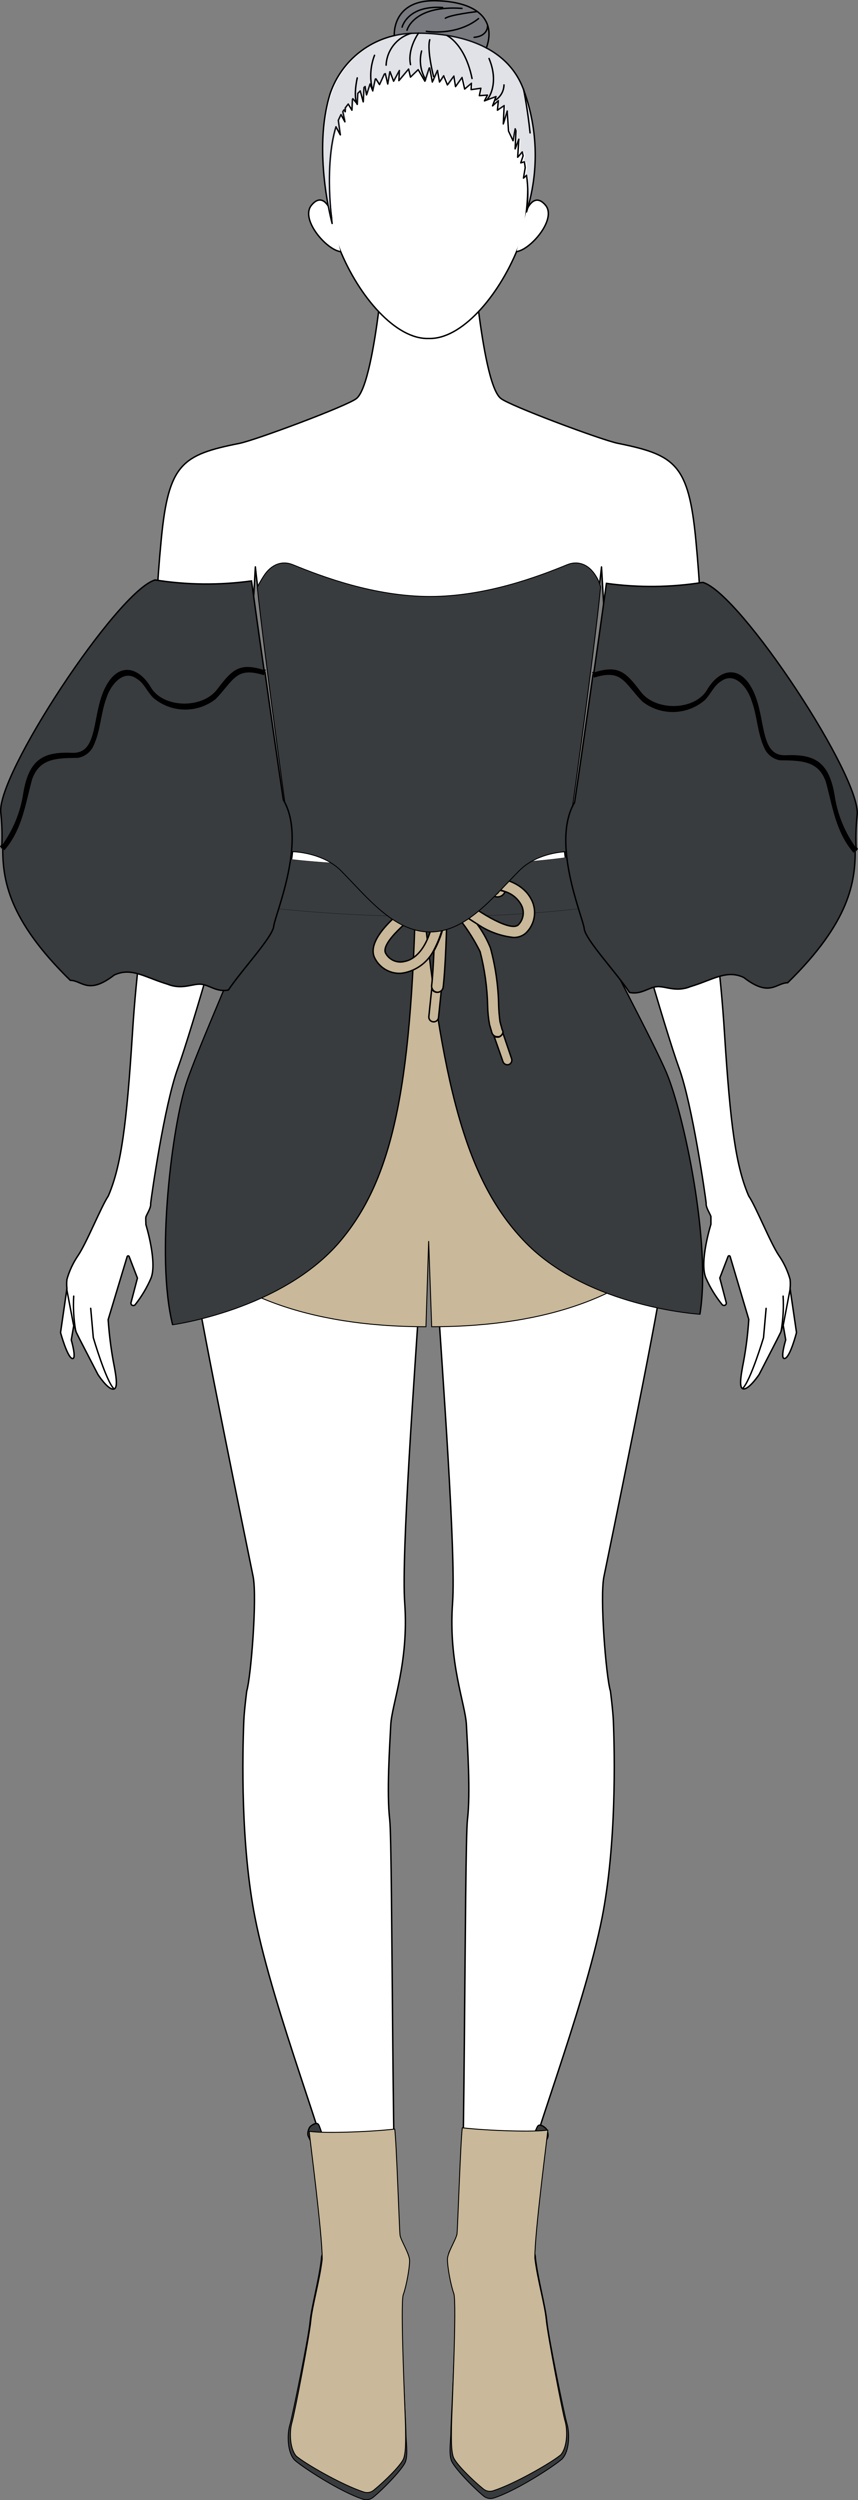 <?xml version="1.0" encoding="UTF-8" standalone="no" ?>
<!DOCTYPE svg PUBLIC "-//W3C//DTD SVG 1.1//EN" "http://www.w3.org/Graphics/SVG/1.1/DTD/svg11.dtd">
<svg xmlns="http://www.w3.org/2000/svg" xmlns:xlink="http://www.w3.org/1999/xlink" version="1.1" width="2959.597" height="8622.341" viewBox="0 0 2959.6 8622.34" xml:space="preserve">
<rect x="0" y="0" width="2959.6" height="8622.34" fill="#808080" stroke="none"/>
<desc>Created with Fabric.js 4.1.0</desc>
<defs>
</defs>
<g transform="matrix(20 0 0 20 1478.07 4260.9)"  >
<g style=""   >
		<g transform="matrix(1 0 0 1 0 26.79)"  >
<path style="stroke: rgb(0,0,1); stroke-width: 0.25; stroke-dasharray: none; stroke-linecap: round; stroke-dashoffset: 0; stroke-linejoin: round; stroke-miterlimit: 4; fill: rgb(255,255,255); fill-rule: nonzero; opacity: 1;"  transform=" translate(-63.61, -239.83)" d="M 72.25 53.7 C 72.97 59.22 74.25 67.27 76.08 68.7 C 77.66 69.98 93.54 75.9 96.27 76.44 C 106.15 78.44 108.46 80.03 109.71 93.03 C 111.21 108.566 111.247 124.208 109.82 139.75 C 109.65 141.23 109.54 142.17 109.49 142.46 C 109.34 143.46 113.21 154.76 114.67 178.32 C 115.67 194 116.61 201.05 118.83 206.21 C 120.07 208.02 122.58 214.34 124.04 216.49 C 124.902 217.746 125.554 219.134 125.97 220.6 C 126.03 221.125 126.03 221.655 125.97 222.18 L 127.08 229.78 C 127.08 229.78 126 233.99 125.08 234.24 C 124.16 234.49 125.22 231.04 125.22 231.04 L 124.75 228.31 L 124.75 228.37 C 124.63 228.86 124.5 229.25 124.44 229.49 C 124.414 229.575 124.384 229.658 124.35 229.74 L 123.72 231 L 120.64 237 C 120.64 237 119.14 239.26 118.14 239.48 C 117.14 239.7 117.33 237.91 117.97 234.67 C 118.403 232.303 118.697 229.912 118.85 227.51 L 115.63 216.65 C 115.593 216.555 115.487 216.506 115.39 216.54 C 115.342 216.563 115.303 216.602 115.28 216.65 L 113.85 220.37 L 114.97 224.65 C 114.987 224.757 114.959 224.866 114.893 224.951 C 114.826 225.036 114.728 225.09 114.62 225.1 C 114.491 225.113 114.363 225.069 114.27 224.98 C 113.129 223.572 112.181 222.018 111.45 220.36 C 110.28 217.61 112.32 211.11 112.32 211.11 Q 112.32 210.45 112.32 209.79 C 112.26 209.42 111.39 208.19 111.5 207.47 C 111.39 206.4 109.14 190.54 106.82 184.16 C 104.5 177.78 97 152 96.67 148.23 C 96.49 146.16 96.27 143.23 96.03 139.76 C 94.95 123.98 93.45 97.76 93.45 97.76 C 92.45 107.83 86.88 137.97 86.88 138.98 C 86.88 139.25 86.88 139.52 86.88 139.79 L 86.88 139.79 C 86.88 142.02 86.99 144.12 87.04 145.88 C 87.23 154.99 98.51 179.56 100.51 185.82 C 102.74 192.73 105.35 209.49 103.87 220.64 C 102.98 227.64 94.61 268.25 93.87 271.85 C 93.13 275.45 94.24 289.2 94.99 291.61 C 94.99 291.61 95.42 294.97 95.49 296.69 C 95.74 302.75 96.02 318 93.56 330.62 C 90.38 346.77 80.25 372.21 80.25 376.33 C 80.25 380.45 79.33 388.87 80.25 390.76 C 81.2 392.811 81.049 395.204 79.85 397.12 C 78.61 399.35 85.79 411.37 86.33 414.3 C 86.87 417.23 86.88 419.3 83.2 422.04 C 79.52 424.78 73.47 426.5 72 425.81 C 70.53 425.12 68.87 423.75 68.87 412.06 C 68.87 400.37 68.69 399 68.87 396.94 C 69.05 394.88 67.6 390.94 68.78 389.2 C 69.96 387.46 69.78 318.41 70.33 313.77 C 70.88 309.13 70.33 301.09 70.15 297.44 C 69.97 293.79 67.02 286.75 67.76 276.44 C 68.37 268 65.98 236.22 65.1 222.22 C 64.91 219.11 66.65 209.93 66.65 209.93 L 60.6 209.93 C 60.6 209.93 62.34 219.11 62.15 222.22 C 61.27 236.22 58.9 268 59.51 276.44 C 60.23 286.79 57.28 293.83 57.1 297.44 C 56.92 301.05 56.38 309.13 56.92 313.77 C 57.46 318.41 57.28 387.46 58.47 389.2 C 59.66 390.94 58.21 394.88 58.4 396.94 C 58.59 399 58.4 400.37 58.4 412.06 C 58.4 423.75 56.73 425.13 55.27 425.81 C 53.81 426.49 47.71 424.81 44.03 422.03 C 40.35 419.25 40.35 417.21 40.9 414.29 C 41.45 411.37 48.64 399.29 47.4 397.11 C 46.2 395.195 46.042 392.806 46.98 390.75 C 47.9 388.86 46.98 380.45 46.98 376.32 C 46.98 372.19 36.85 346.76 33.68 330.61 C 31.21 317.99 31.51 302.74 31.76 296.68 C 31.83 294.96 32.26 291.6 32.26 291.6 C 32.99 289.19 34.08 275.45 33.36 271.84 C 32.64 268.23 24.29 227.63 23.36 220.63 C 21.9 209.48 24.51 192.72 26.72 185.81 C 28.72 179.55 40.02 154.98 40.21 145.87 C 40.21 144.1 40.29 142.01 40.35 139.78 L 40.35 139.78 C 40.35 139.51 40.35 139.24 40.35 138.97 C 40.35 137.97 34.71 107.82 33.75 97.75 C 33.75 97.75 32.25 124 31.17 139.75 C 30.93 143.2 30.7 146.15 30.52 148.22 C 30.21 152.03 22.74 177.68 20.37 184.22 C 18 190.76 15.8 206.46 15.69 207.53 C 15.8 208.25 14.93 209.53 14.87 209.85 C 14.81 210.17 14.87 210.73 14.87 211.17 C 14.87 211.17 16.87 217.67 15.74 220.42 C 15.031 222.06 14.11 223.6 13 225 C 12.905 225.087 12.778 225.131 12.65 225.12 C 12.427 225.094 12.267 224.893 12.29 224.67 L 13.41 220.39 L 11.98 216.67 C 11.964 216.621 11.928 216.581 11.88 216.56 C 11.783 216.526 11.677 216.575 11.64 216.67 L 8.36 227.55 C 8.523 229.951 8.817 232.341 9.24 234.71 C 9.89 237.95 10.07 239.71 9.08 239.52 C 8.09 239.33 6.59 237 6.59 237 L 3.49 231 L 2.86 229.74 C 2.839 229.655 2.812 229.572 2.78 229.49 C 2.72 229.25 2.6 228.86 2.47 228.37 L 2.47 228.31 L 2 231.05 C 2 231.05 3 234.5 2.15 234.25 C 1.3 234 0.15 229.79 0.15 229.79 L 1.25 222.19 C 1.19 221.665 1.19 221.135 1.25 220.61 C 1.665 219.146 2.314 217.758 3.17 216.5 C 4.64 214.35 7.17 208.03 8.39 206.22 C 10.6 201.06 11.54 194.01 12.54 178.33 C 14.01 154.77 17.88 143.47 17.72 142.47 C 17.67 142.18 17.57 141.24 17.4 139.76 C 15.974 124.204 16.014 108.548 17.52 93 C 18.77 80 21.08 78.42 31 76.45 C 33.72 75.91 49.61 69.99 51.19 68.71 C 52.98 67.27 54.3 59.23 55.01 53.71" stroke-linecap="round" />
</g>
		<g transform="matrix(1 0 0 1 -61.81 12.33)"  >
<line style="stroke: rgb(0,0,1); stroke-width: 0.25; stroke-dasharray: none; stroke-linecap: round; stroke-dashoffset: 0; stroke-linejoin: round; stroke-miterlimit: 4; fill: rgb(255,255,255); fill-rule: nonzero; opacity: 1;"  x1="-0.585" y1="-3.065" x2="0.585" y2="3.065" />
</g>
		<g transform="matrix(1 0 0 1 -56.25 19.5)"  >
<path style="stroke: rgb(0,0,1); stroke-width: 0.25; stroke-dasharray: none; stroke-linecap: round; stroke-dashoffset: 0; stroke-linejoin: round; stroke-miterlimit: 4; fill: rgb(255,255,255); fill-rule: nonzero; opacity: 1;"  transform=" translate(-7.37, -232.55)" d="M 5.36 225.61 L 5.81 230.67 C 5.81 230.67 8.02 238.22 9.37 239.48" stroke-linecap="round" />
</g>
		<g transform="matrix(1 0 0 1 -61.04 13.46)"  >
<path style="stroke: rgb(0,0,1); stroke-width: 0.25; stroke-dasharray: none; stroke-linecap: round; stroke-dashoffset: 0; stroke-linejoin: round; stroke-miterlimit: 4; fill: rgb(255,255,255); fill-rule: nonzero; opacity: 1;"  transform=" translate(-2.58, -226.5)" d="M 2.77 229.5 C 2.428 227.519 2.314 225.506 2.43 223.5" stroke-linecap="round" />
</g>
		<g transform="matrix(1 0 0 1 61.78 12.33)"  >
<line style="stroke: rgb(0,0,1); stroke-width: 0.25; stroke-dasharray: none; stroke-linecap: round; stroke-dashoffset: 0; stroke-linejoin: round; stroke-miterlimit: 4; fill: rgb(255,255,255); fill-rule: nonzero; opacity: 1;"  x1="0.585" y1="-3.065" x2="-0.585" y2="3.065" />
</g>
		<g transform="matrix(1 0 0 1 56.2 19.48)"  >
<path style="stroke: rgb(0,0,1); stroke-width: 0.25; stroke-dasharray: none; stroke-linecap: round; stroke-dashoffset: 0; stroke-linejoin: round; stroke-miterlimit: 4; fill: rgb(255,255,255); fill-rule: nonzero; opacity: 1;"  transform=" translate(-119.81, -232.52)" d="M 121.84 225.61 L 121.39 230.67 C 121.39 230.67 119.13 238.17 117.78 239.43" stroke-linecap="round" />
</g>
		<g transform="matrix(1 0 0 1 61.01 13.46)"  >
<path style="stroke: rgb(0,0,1); stroke-width: 0.25; stroke-dasharray: none; stroke-linecap: round; stroke-dashoffset: 0; stroke-linejoin: round; stroke-miterlimit: 4; fill: rgb(255,255,255); fill-rule: nonzero; opacity: 1;"  transform=" translate(-124.62, -226.5)" d="M 124.43 229.5 C 124.772 227.519 124.886 225.506 124.77 223.5" stroke-linecap="round" />
</g>
		<g transform="matrix(1 0 0 1 0 -16.48)"  >
<path style="stroke: rgb(0,0,1); stroke-width: 0.25; stroke-dasharray: none; stroke-linecap: butt; stroke-dashoffset: 0; stroke-linejoin: miter; stroke-miterlimit: 10; fill: rgb(255,255,255); fill-rule: nonzero; opacity: 1;"  transform=" translate(-63.61, -196.57)" d="M 66.65 209.93 L 60.59 209.93 C 60.59 209.93 46.59 195.7 25.2 191.8 C 25.6 189.775 26.104 187.773 26.71 185.8 C 26.92 185.13 27.24 184.26 27.64 183.21 C 51.521 186.295 75.699 186.295 99.58 183.21 C 99.97 184.21 100.29 185.12 100.5 185.78 C 100.81 186.78 101.09 187.78 101.35 188.78 C 101.43 189.09 101.51 189.4 101.58 189.71 L 101.82 190.76 L 102.03 191.76 C 81 195.63 67.08 209.5 66.65 209.93 Z" stroke-linecap="round" />
</g>
		<g transform="matrix(1 0 0 1 0.02 -103.11)"  >
<path style="stroke: rgb(0,0,1); stroke-width: 0.28; stroke-dasharray: none; stroke-linecap: round; stroke-dashoffset: 0; stroke-linejoin: round; stroke-miterlimit: 4; fill: rgb(255,255,255); fill-rule: nonzero; opacity: 1;"  transform=" translate(-63.64, -109.93)" d="M 92.89 102.35 L 92.89 102.35 C 92.899 102.386 92.899 102.424 92.89 102.46 C 92.79 103.27 92.66 104.13 92.54 105.02 C 92.481 105.321 92.438 105.625 92.41 105.93 C 92.25 106.93 92.08 107.99 91.92 109.07 C 91.8 109.88 91.67 110.71 91.52 111.54 C 91.52 111.85 91.43 112.16 91.38 112.47 C 91.23 113.32 91.1 114.18 90.95 115.04 C 87.963 118.711 83.463 120.818 78.73 120.76 C 76.446 120.768 74.186 120.291 72.1 119.36 C 71.7 119.15 71.31 118.95 70.91 118.77 C 66.305 116.669 61.015 116.669 56.41 118.77 C 56.41 118.77 56.41 118.77 56.41 118.77 C 56.003 118.945 55.605 119.142 55.22 119.36 C 53.134 120.291 50.874 120.768 48.59 120.76 C 43.865 120.817 39.371 118.719 36.38 115.06 C 36.03 113.06 35.7 111 35.38 109.06 C 35.31 108.52 35.21 107.99 35.13 107.47 C 34.97 106.39 34.81 105.35 34.68 104.36 C 34.61 103.9 34.55 103.45 34.47 103.01 C 34.47 102.78 34.47 102.56 34.38 102.34 L 34.38 102.34 C 36.47 97.04 45.27 99.44 48.57 101.25 C 53.28 103.83 56.02 111.48 58.76 114.91 C 58.822 115.006 58.892 115.096 58.97 115.18 C 59.61 115.96 62.57 116.77 63.65 116.77 C 64.73 116.77 67.65 115.96 68.33 115.18 C 71.06 111.6 73.95 103.85 78.74 101.25 C 82 99.46 90.79 97.05 92.89 102.35 Z" stroke-linecap="round" />
</g>
		<g transform="matrix(1 0 0 1 4.63 -202.61)"  >
<path style="stroke: none; stroke-width: 1; stroke-dasharray: none; stroke-linecap: butt; stroke-dashoffset: 0; stroke-linejoin: miter; stroke-miterlimit: 4; fill: rgb(255,255,255); fill-rule: nonzero; opacity: 1;"  transform=" translate(-68.25, -10.44)" d="M 61.08 7.84 C 66.406 7.449 71.639 9.398 75.41 13.18 C 75.41 13.18 70.92 6.63 61.08 7.84 Z" stroke-linecap="round" />
</g>
		<g transform="matrix(1 0 0 1 0.01 -179.83)"  >
<path style="stroke: rgb(0,0,1); stroke-width: 0.25; stroke-dasharray: none; stroke-linecap: round; stroke-dashoffset: 0; stroke-linejoin: round; stroke-miterlimit: 4; fill: rgb(255,255,255); fill-rule: nonzero; opacity: 1;"  transform=" translate(-63.62, -33.22)" d="M 79 42.9 C 75.6 51.26 69.22 58.57 63.63 58.37 C 58.04 58.57 51.63 51.26 48.26 42.9 C 45.48 36.05 46.34 23.58 48.26 18.52 C 50.59 12.33 57.33 8.4 63.61 8.06 C 69.89 8.4 76.61 12.33 78.98 18.52 C 80.9 23.58 81.76 36.05 79 42.9 Z" stroke-linecap="round" />
</g>
		<g transform="matrix(1 0 0 1 -0.06 -192.31)"  >
<path style="stroke: none; stroke-width: 1; stroke-dasharray: none; stroke-linecap: butt; stroke-dashoffset: 0; stroke-linejoin: miter; stroke-miterlimit: 4; fill: rgb(255,255,255); fill-rule: nonzero; opacity: 1;"  transform=" translate(-63.56, -20.73)" d="M 80.88 31.41 C 81.96 28.81 81.48 25.79 81.12 22.9 C 81.54 17.15 71.76 7.12 71.12 7.72 L 63.2 6 L 54.2 9 L 48.2 14.55 L 46.2 19.13 L 45.57 28.67 L 46.47 35.46 L 49.87 18.46 L 57.57 12.77 C 57.57 12.77 65.65 11.77 66.35 12.09 C 67.05 12.41 72.58 16.09 72.95 16.4 C 74.982 18.165 76.727 20.237 78.12 22.54 C 80.36 26.27 80.84 31.72 80.88 31.41 Z" stroke-linecap="round" />
</g>
		<g transform="matrix(1 0 0 1 17.93 -174.1)"  >
<path style="stroke: rgb(0,0,1); stroke-width: 0.25; stroke-dasharray: none; stroke-linecap: round; stroke-dashoffset: 0; stroke-linejoin: round; stroke-miterlimit: 4; fill: rgb(255,255,255); fill-rule: nonzero; opacity: 1;"  transform=" translate(-81.55, -38.94)" d="M 80.55 36.24 C 80.55 36.24 81.8 33 83.8 35.38 C 85.8 37.76 81.2 43.09 78.8 43.38" stroke-linecap="round" />
</g>
		<g transform="matrix(1 0 0 1 -17.93 -174.11)"  >
<path style="stroke: rgb(0,0,1); stroke-width: 0.25; stroke-dasharray: none; stroke-linecap: round; stroke-dashoffset: 0; stroke-linejoin: round; stroke-miterlimit: 4; fill: rgb(255,255,255); fill-rule: nonzero; opacity: 1;"  transform=" translate(-45.68, -38.93)" d="M 46.68 36.24 C 46.68 36.24 45.43 32.95 43.43 35.38 C 41.43 37.81 46.03 43.09 48.43 43.38" stroke-linecap="round" />
</g>
		<g transform="matrix(1 0 0 1 0.08 -190.92)"  >
<path style="stroke: rgb(0,0,1); stroke-width: 0.25; stroke-dasharray: none; stroke-linecap: round; stroke-dashoffset: 0; stroke-linejoin: round; stroke-miterlimit: 4; fill: rgb(255,255,255); fill-rule: nonzero; opacity: 1;"  transform=" translate(-63.7, -22.12)" d="M 80.1 15.69 C 76.1 4.13 59.8 5.8 59.8 5.8 C 53.778 6.343 48.636 10.372 46.67 16.09 C 43.55 26 47 38.53 47 38.53 C 47 38.53 45.59 28.53 47.66 21.85 L 48.41 23.25 L 48.06 20.75 C 48.21 20.41 48.36 20.09 48.53 19.75 L 49.2 21 L 48.84 19.25 L 49 19 L 49.06 18.93 L 49.26 19.26 L 49.26 18.6 C 49.43 18.37 49.61 18.15 49.78 17.93 L 50.41 19 L 50.5 17.11 L 50.58 17.01 L 51.33 17.91 L 51.42 16.1 L 51.85 15.67 L 52.36 17.56 L 52.49 15.08 L 52.69 14.91 L 52.93 16.36 L 53.54 14.47 L 54 15.64 L 54.44 13.64 L 54.55 13.58 L 55.17 14.58 L 56 12.77 L 56.17 12.69 L 56.59 14.48 L 56.95 12.37 L 57 12.37 L 57.6 14 L 58.6 12.15 L 58.51 13.9 L 60.19 11.9 L 60.51 13.29 L 61.84 12 L 63 14 L 63.74 11.72 L 63.83 11.72 L 64.28 14.14 L 65.17 12.14 L 65.52 14.14 L 66.24 13.06 L 66.88 14.64 L 68 13.11 L 68.28 14.93 L 69.41 13.35 L 69.86 15.35 L 71.03 14.35 L 70.97 15.45 L 72.66 15.21 L 72.39 16.49 L 73.79 16.39 L 73.27 17.39 L 75.27 16.64 L 74.67 18.25 L 75.67 17.35 L 75.51 19 L 76.67 18.2 L 76.52 21.36 L 77.2 19.14 L 77.32 21.04 L 77.42 22.59 L 78.2 24.26 L 78.57 22.2 L 78.71 22.55 L 78.56 25.66 L 79.2 24 L 79.2 24 L 79 27.11 L 79.79 26.19 L 79.94 26.85 L 79.53 28.08 L 80.15 27.9 C 80.21 28.23 80.26 28.56 80.3 28.9 L 80 30.71 L 80.53 30.22 C 80.825 32.313 80.825 34.437 80.53 36.53 C 82.665 29.723 82.514 22.403 80.1 15.69 Z" stroke-linecap="round" />
</g>
		<g transform="matrix(1 0 0 1 0.1 -193.68)"  >
<path style="stroke: none; stroke-width: 1; stroke-dasharray: none; stroke-linecap: butt; stroke-dashoffset: 0; stroke-linejoin: miter; stroke-miterlimit: 4; fill: rgb(94,96,124); fill-rule: nonzero; opacity: 0.18;"  transform=" translate(-63.71, -19.36)" d="M 80.47 36.53 C 80.851 34.46 80.949 32.347 80.76 30.25 L 80.24 30.73 L 80.61 28.93 C 80.587 28.593 80.536 28.259 80.46 27.93 L 79.84 28.11 L 80.25 26.88 Q 80.19 26.55 80.1 26.22 L 79.32 27.14 L 79.47 24.04 L 79.47 24.04 L 78.77 25.68 L 78.92 22.57 C 78.879 22.454 78.833 22.341 78.78 22.23 L 78.41 24.29 L 77.68 22.62 L 77.58 21.06 L 77.46 19.16 L 76.75 21.36 L 76.91 18.19 L 75.75 18.99 L 75.83 17.36 L 74.83 18.26 L 75.42 16.65 L 73.49 17.33 L 74 16.33 L 72.61 16.43 L 72.87 15.15 L 71.2 15.39 L 71.26 14.29 L 70.09 15.29 L 69.64 13.29 L 68.51 14.87 L 68.2 13.11 L 67.2 14.69 L 66.56 13.11 L 65.84 14.2 L 65.5 12.2 L 64.58 14.13 L 64.13 11.71 L 64 11.71 L 63.25 14 L 62.06 12 L 60.69 13.31 L 60.37 11.92 L 58.7 14 L 58.78 12.25 L 57.78 14.1 L 57.22 12.39 L 57.1 12.39 L 56.74 14.51 L 56.32 12.72 L 56.16 12.79 L 55.34 14.6 L 54.72 13.6 L 54.62 13.66 L 54.17 15.66 L 53.71 14.49 L 53.15 16.4 L 52.91 15 L 52.71 15.17 L 52.59 17.65 L 52.08 15.76 C 51.93 15.9 51.78 16.04 51.64 16.19 L 51.55 18 L 50.81 17.1 L 50.73 17.2 L 50.63 19 L 50.1 17.85 C 49.93 18.07 49.75 18.29 49.58 18.53 L 49.58 19.18 L 49.37 18.85 L 49.31 18.92 L 49.13 19.18 L 49.46 21 L 48.76 19.81 C 48.579 20.131 48.422 20.466 48.29 20.81 L 48.63 23.32 L 47.88 21.91 C 45.88 28.45 46.88 38.19 47 38.52 C 46.88 38.21 43.71 25.93 46.89 16.15 C 48.593 11.158 52.752 7.4 57.89 6.21 L 57.72 6.21 C 57.72 6.21 57.26 0.01 64.93 0.21 C 72.6 0.41 75.12 3.85 73.62 8.21 C 76.679 9.87 78.995 12.629 80.1 15.93 C 82.423 22.58 82.553 29.8 80.47 36.53 Z" stroke-linecap="round" />
</g>
		<g transform="matrix(1 0 0 1 5.37 -203.2)"  >
<path style="stroke: rgb(0,0,1); stroke-width: 0.25; stroke-dasharray: none; stroke-linecap: round; stroke-dashoffset: 0; stroke-linejoin: round; stroke-miterlimit: 4; fill: none; fill-rule: nonzero; opacity: 1;"  transform=" translate(-68.99, -9.84)" d="M 66.85 6.15 C 66.85 6.15 69.93 7.62 71.13 13.53" stroke-linecap="round" />
</g>
		<g transform="matrix(1 0 0 1 10.65 -199.42)"  >
<path style="stroke: rgb(0,0,1); stroke-width: 0.25; stroke-dasharray: none; stroke-linecap: round; stroke-dashoffset: 0; stroke-linejoin: round; stroke-miterlimit: 4; fill: none; fill-rule: nonzero; opacity: 1;"  transform=" translate(-74.27, -13.63)" d="M 73.71 17.16 C 73.94 17.08 75.87 14.4 74.06 10.09" stroke-linecap="round" />
</g>
		<g transform="matrix(1 0 0 1 12.3 -197.1)"  >
<path style="stroke: rgb(0,0,1); stroke-width: 0.25; stroke-dasharray: none; stroke-linecap: round; stroke-dashoffset: 0; stroke-linejoin: round; stroke-miterlimit: 4; fill: none; fill-rule: nonzero; opacity: 1;"  transform=" translate(-75.92, -15.94)" d="M 75.2 17.24 C 76.076 16.661 76.614 15.69 76.64 14.64" stroke-linecap="round" />
</g>
		<g transform="matrix(1 0 0 1 16.95 -193.9)"  >
<path style="stroke: rgb(0,0,1); stroke-width: 0.25; stroke-dasharray: none; stroke-linecap: round; stroke-dashoffset: 0; stroke-linejoin: round; stroke-miterlimit: 4; fill: none; fill-rule: nonzero; opacity: 1;"  transform=" translate(-80.56, -19.14)" d="M 80 15.37 C 80 15.37 80.67 18.52 81.13 22.91" stroke-linecap="round" />
</g>
		<g transform="matrix(1 0 0 1 -0.95 -201.79)"  >
<path style="stroke: rgb(0,0,1); stroke-width: 0.25; stroke-dasharray: none; stroke-linecap: round; stroke-dashoffset: 0; stroke-linejoin: round; stroke-miterlimit: 4; fill: none; fill-rule: nonzero; opacity: 1;"  transform=" translate(-62.67, -11.25)" d="M 63.12 13.71 C 62.239 12.229 61.99 10.456 62.43 8.79" stroke-linecap="round" />
</g>
		<g transform="matrix(1 0 0 1 0.48 -203.02)"  >
<path style="stroke: rgb(0,0,1); stroke-width: 0.25; stroke-dasharray: none; stroke-linecap: round; stroke-dashoffset: 0; stroke-linejoin: round; stroke-miterlimit: 4; fill: none; fill-rule: nonzero; opacity: 1;"  transform=" translate(-64.1, -10.02)" d="M 64.49 13.2 C 64.49 13.2 63.31 8.55 63.84 6.85" stroke-linecap="round" />
</g>
		<g transform="matrix(1 0 0 1 -2.47 -204.61)"  >
<path style="stroke: rgb(0,0,1); stroke-width: 0.25; stroke-dasharray: none; stroke-linecap: round; stroke-dashoffset: 0; stroke-linejoin: round; stroke-miterlimit: 4; fill: none; fill-rule: nonzero; opacity: 1;"  transform=" translate(-61.14, -8.43)" d="M 61.88 5.72 C 61.88 5.72 59.94 8.39 60.51 11.14" stroke-linecap="round" />
</g>
		<g transform="matrix(1 0 0 1 -5.16 -204.55)"  >
<path style="stroke: rgb(0,0,1); stroke-width: 0.25; stroke-dasharray: none; stroke-linecap: round; stroke-dashoffset: 0; stroke-linejoin: round; stroke-miterlimit: 4; fill: none; fill-rule: nonzero; opacity: 1;"  transform=" translate(-58.45, -8.5)" d="M 60.61 5.75 C 58.147 6.47 56.415 8.677 56.3 11.24" stroke-linecap="round" />
</g>
		<g transform="matrix(1 0 0 1 -9.64 -200.44)"  >
<path style="stroke: rgb(0,0,1); stroke-width: 0.25; stroke-dasharray: none; stroke-linecap: round; stroke-dashoffset: 0; stroke-linejoin: round; stroke-miterlimit: 4; fill: none; fill-rule: nonzero; opacity: 1;"  transform=" translate(-53.97, -12.6)" d="M 54 15.67 C 53.442 13.644 53.548 11.492 54.3 9.53" stroke-linecap="round" />
</g>
		<g transform="matrix(1 0 0 1 -12.45 -197.33)"  >
<path style="stroke: rgb(0,0,1); stroke-width: 0.25; stroke-dasharray: none; stroke-linecap: round; stroke-dashoffset: 0; stroke-linejoin: round; stroke-miterlimit: 4; fill: none; fill-rule: nonzero; opacity: 1;"  transform=" translate(-51.17, -15.71)" d="M 51.33 18 C 51.33 18 50.6 16.93 51.33 13.43" stroke-linecap="round" />
</g>
		<g transform="matrix(1 0 0 1 2.26 -208.85)"  >
<path style="stroke: rgb(0,0,1); stroke-width: 0.25; stroke-dasharray: none; stroke-linecap: round; stroke-dashoffset: 0; stroke-linejoin: round; stroke-miterlimit: 4; fill: none; fill-rule: nonzero; opacity: 1;"  transform=" translate(-65.87, -4.2)" d="M 57.71 6.13 C 57.71 6.13 57.25 -0.07 64.92 0.13 C 72.59 0.33 75.2 3.82 73.59 8.27" stroke-linecap="round" />
</g>
		<g transform="matrix(1 0 0 1 -1.05 -210.08)"  >
<path style="stroke: rgb(0,0,1); stroke-width: 0.25; stroke-dasharray: none; stroke-linecap: round; stroke-dashoffset: 0; stroke-linejoin: round; stroke-miterlimit: 4; fill: none; fill-rule: nonzero; opacity: 1;"  transform=" translate(-62.56, -2.96)" d="M 59.06 4.67 C 59.06 4.67 59.96 0.87 66.06 1.29" stroke-linecap="round" />
</g>
		<g transform="matrix(1 0 0 1 1.03 -209.74)"  >
<path style="stroke: rgb(0,0,1); stroke-width: 0.25; stroke-dasharray: none; stroke-linecap: round; stroke-dashoffset: 0; stroke-linejoin: round; stroke-miterlimit: 4; fill: none; fill-rule: nonzero; opacity: 1;"  transform=" translate(-64.64, -3.31)" d="M 59.9 5.22 C 59.9 5.22 61 0.86 69.38 1.45" stroke-linecap="round" />
</g>
		<g transform="matrix(1 0 0 1 4.13 -208.69)"  >
<path style="stroke: rgb(0,0,1); stroke-width: 0.25; stroke-dasharray: none; stroke-linecap: round; stroke-dashoffset: 0; stroke-linejoin: round; stroke-miterlimit: 4; fill: none; fill-rule: nonzero; opacity: 1;"  transform=" translate(-67.75, -4.35)" d="M 63.25 5.39 C 63.25 5.39 68.39 6.28 72.25 3.2" stroke-linecap="round" />
</g>
		<g transform="matrix(1 0 0 1 5.65 -210.47)"  >
<path style="stroke: rgb(0,0,1); stroke-width: 0.25; stroke-dasharray: none; stroke-linecap: round; stroke-dashoffset: 0; stroke-linejoin: round; stroke-miterlimit: 4; fill: none; fill-rule: nonzero; opacity: 1;"  transform=" translate(-69.27, -2.58)" d="M 72 2 C 72 2 67.38 2.54 66.53 3.15" stroke-linecap="round" />
</g>
		<g transform="matrix(1 0 0 1 9.03 -207.61)"  >
<path style="stroke: rgb(0,0,1); stroke-width: 0.25; stroke-dasharray: none; stroke-linecap: round; stroke-dashoffset: 0; stroke-linejoin: round; stroke-miterlimit: 4; fill: none; fill-rule: nonzero; opacity: 1;"  transform=" translate(-72.64, -5.43)" d="M 73.8 4.43 C 73.8 4.43 73.92 6.21 71.48 6.43" stroke-linecap="round" />
</g>
</g>
</g>
<g transform="matrix(20 0 0 20 1447.46 3760.62)"  >
<g style=""   >
		<g transform="matrix(1 0 0 1 1.61 2.4)"  >
<path style="stroke: rgb(0,0,0); stroke-width: 0.16; stroke-dasharray: none; stroke-linecap: butt; stroke-dashoffset: 0; stroke-linejoin: miter; stroke-miterlimit: 4; fill: rgb(201,184,153); fill-rule: nonzero; opacity: 1;"  transform=" translate(-44.97, -38.35)" d="M 70.08 0 C 74.31 10.2 87.08 31.47 89.85 54.94 C 90.26 58.38 89.07 60.41 87.01 62.7 C 79.78 70.7 66.43 76.7 45.44 76.7 L 44.92 61.92 L 44.45 76.7 C 23.45 76.7 10.11 70.7 2.88 62.7 C 0.86 60.41 -0.33 58.38 0.08 54.92 C 2.92 31.47 15.62 10.2 19.85 0 C 36.567 1.33 53.364 1.33 70.08 0 Z" stroke-linecap="round" />
</g>
		<g transform="matrix(1.48 -0.19 0.13 0.99 -21.8 0.32)"  >
<path style="stroke: rgb(0,0,1); stroke-width: 0.16; stroke-dasharray: none; stroke-linecap: round; stroke-dashoffset: 0; stroke-linejoin: round; stroke-miterlimit: 4; fill: rgb(57,60,63); fill-rule: nonzero; opacity: 1;"  transform=" translate(-17.54, -37.24)" d="M 35 1.66 C 31.4 37.91 27.9 53.87 20.7 63.76 C 13 74.3 0.22 74.41 0.22 74.41 C -0.71 62.19 3.22 40.19 5.44 33.28 C 7.06 28.21 13.63 12 18.15 0.08 C 24 0.9 29.56 1.41 35 1.66 Z" stroke-linecap="round" />
</g>
		<g transform="matrix(-1.49 -0.08 -0.05 1 24.39 0.04)"  >
<path style="stroke: rgb(0,0,1); stroke-width: 0.16; stroke-dasharray: none; stroke-linecap: round; stroke-dashoffset: 0; stroke-linejoin: round; stroke-miterlimit: 4; fill: rgb(57,60,63); fill-rule: nonzero; opacity: 1;"  transform=" translate(-17.54, -37.24)" d="M 35 1.66 C 31.4 37.91 27.9 53.87 20.7 63.76 C 13 74.3 0.22 74.41 0.22 74.41 C -0.71 62.19 3.22 40.19 5.44 33.28 C 7.06 28.21 13.63 12 18.15 0.08 C 24 0.9 29.56 1.41 35 1.66 Z" stroke-linecap="round" />
</g>
		<g transform="matrix(0.92 0 0 0.62 0.89 -35.31)"  >
<path style="stroke: rgb(28,28,27); stroke-width: 0.11; stroke-dasharray: none; stroke-linecap: butt; stroke-dashoffset: 0; stroke-linejoin: miter; stroke-miterlimit: 10; fill: rgb(57,60,63); fill-rule: nonzero; opacity: 1;"  transform=" translate(-29.84, -8.64)" d="M 0.05 0.31 C 0.05 0.31 8.7 3.07 29.78 3.07 C 49.44 3.07 59.56 0.07 59.56 0.07 L 59.62 14.9 C 49.795 16.606 39.83 17.373 29.86 17.19 C 19.896 17.16 9.951 16.331 0.12 14.71 Z" stroke-linecap="round" />
</g>
		<g transform="matrix(1 0 0 1 -6.75 -34.73)"  >
<path style="stroke: rgb(0,0,0); stroke-width: 0.25; stroke-dasharray: none; stroke-linecap: butt; stroke-dashoffset: 0; stroke-linejoin: miter; stroke-miterlimit: 10; fill: rgb(201,184,153); fill-rule: nonzero; opacity: 1;"  transform=" translate(-1.4, -2.19)" d="M 2.63 1.22 L 2.63 1.22 C 2.078 1.22 1.63 1.668 1.63 2.22 C 1.63 2.772 2.078 3.22 2.63 3.22 L 2.63 3.22 C 2.386 3.471 2.05 3.612 1.7 3.61 C 1.166 3.655 0.652 3.395 0.372 2.939 C 0.091 2.483 0.091 1.907 0.372 1.451 C 0.652 0.995 1.166 0.735 1.7 0.78 C 2.055 0.801 2.388 0.959 2.63 1.22 Z" stroke-linecap="round" />
</g>
		<g transform="matrix(1 0 0 1 13.6 -33.95)"  >
<path style="stroke: rgb(0,0,0); stroke-width: 0.25; stroke-dasharray: none; stroke-linecap: butt; stroke-dashoffset: 0; stroke-linejoin: miter; stroke-miterlimit: 10; fill: rgb(201,184,153); fill-rule: nonzero; opacity: 1;"  transform=" translate(-21.73, -2.98)" d="M 22.86 2.67 C 22.581 3.39 21.771 3.748 21.05 3.47 C 20.887 3.409 20.738 3.318 20.61 3.2 L 20.93 3.2 C 21.379 3.168 21.751 2.841 21.84 2.4 C 22.187 2.459 22.529 2.55 22.86 2.67 Z" stroke-linecap="round" />
</g>
		<g transform="matrix(1 0 0 1 2.66 -14.69)"  >
<path style="stroke: rgb(0,0,0); stroke-width: 0.25; stroke-dasharray: none; stroke-linecap: butt; stroke-dashoffset: 0; stroke-linejoin: miter; stroke-miterlimit: 10; fill: rgb(201,184,153); fill-rule: nonzero; opacity: 1;"  transform=" translate(-10.79, -22.24)" d="M 11.87 19.72 L 11.39 24.36 C 11.365 24.581 11.253 24.784 11.078 24.923 C 10.904 25.062 10.681 25.125 10.46 25.1 C 10.239 25.077 10.037 24.967 9.898 24.795 C 9.759 24.622 9.695 24.4 9.72 24.18 L 10.22 19.38 L 10.22 19.38 C 10.351 19.711 10.648 19.947 11 20 C 11.318 20.052 11.642 19.948 11.87 19.72 Z" stroke-linecap="round" />
</g>
		<g transform="matrix(1 0 0 1 14.37 -7.21)"  >
<path style="stroke: rgb(0,0,0); stroke-width: 0.25; stroke-dasharray: none; stroke-linecap: butt; stroke-dashoffset: 0; stroke-linejoin: miter; stroke-miterlimit: 10; fill: rgb(201,184,153); fill-rule: nonzero; opacity: 1;"  transform=" translate(-22.5, -29.72)" d="M 23.51 32.47 C 23.102 32.599 22.664 32.389 22.51 31.99 L 22.51 31.99 L 20.97 27.59 C 21.122 27.689 21.299 27.741 21.48 27.74 L 21.76 27.74 C 22.13 27.628 22.403 27.313 22.46 26.93 L 24 31.47 C 24.128 31.881 23.913 32.32 23.51 32.47 Z" stroke-linecap="round" />
</g>
		<g transform="matrix(1 0 0 1 -2.22 -34.58)"  >
<path style="stroke: rgb(0,0,0); stroke-width: 0.25; stroke-dasharray: none; stroke-linecap: butt; stroke-dashoffset: 0; stroke-linejoin: miter; stroke-miterlimit: 10; fill: rgb(201,184,153); fill-rule: nonzero; opacity: 1;"  transform=" translate(-5.92, -2.35)" d="M 10.24 1.59 C 10.145 1.672 10.07 1.775 10.02 1.89 C 9.948 2.046 9.92 2.219 9.94 2.39 C 9.47 2.69 8.94 3.05 8.36 3.45 L 2.53 3.18 L 2.53 3.18 C 2.005 3.143 1.599 2.706 1.6 2.18 L 1.6 2.18 C 1.634 1.681 2.031 1.284 2.53 1.25 L 2.53 1.25 Z" stroke-linecap="round" />
</g>
		<g transform="matrix(1 0 0 1 9.79 -34.18)"  >
<path style="stroke: rgb(0,0,0); stroke-width: 0.25; stroke-dasharray: none; stroke-linecap: butt; stroke-dashoffset: 0; stroke-linejoin: miter; stroke-miterlimit: 10; fill: rgb(201,184,153); fill-rule: nonzero; opacity: 1;"  transform=" translate(-17.92, -2.75)" d="M 21.84 2.39 C 21.747 2.827 21.376 3.15 20.93 3.18 L 20.61 3.18 L 14.77 3.42 L 14 2.8 C 16.005 2.249 18.083 2.013 20.16 2.1 C 20.727 2.147 21.29 2.244 21.84 2.39 Z" stroke-linecap="round" />
</g>
		<g transform="matrix(1 0 0 1 8.22 -20.81)"  >
<path style="stroke: rgb(0,0,0); stroke-width: 0.25; stroke-dasharray: none; stroke-linecap: butt; stroke-dashoffset: 0; stroke-linejoin: miter; stroke-miterlimit: 10; fill: rgb(201,184,153); fill-rule: nonzero; opacity: 1;"  transform=" translate(-16.35, -16.12)" d="M 22.51 26.86 L 22.51 26.86 C 22.453 27.243 22.18 27.558 21.81 27.67 L 21.52 27.67 C 21.339 27.671 21.162 27.619 21.01 27.52 C 20.799 27.387 20.646 27.18 20.58 26.94 L 20.19 25.59 C 19.99 24.524 19.879 23.444 19.86 22.36 C 19.787 19.2 19.351 16.06 18.56 13 C 17.083 10.03 15.153 7.307 12.84 4.93 C 12.84 8.77 12.57 15.98 12.19 19.13 C 12.117 19.676 11.617 20.061 11.07 19.99 C 10.716 19.935 10.418 19.695 10.29 19.36 C 10.211 19.213 10.18 19.045 10.2 18.88 C 10.37 17.49 10.5 15.25 10.6 12.88 C 11.979 10.318 12.739 7.469 12.82 4.56 C 14.465 5.879 16.196 7.088 18 8.18 C 18.96 9.47 19.749 10.878 20.35 12.37 C 21.223 15.603 21.697 18.931 21.76 22.28 C 21.79 23.227 21.87 24.172 22 25.11 L 22.37 26.46 C 22.447 26.58 22.495 26.718 22.51 26.86 Z" stroke-linecap="round" />
</g>
		<g transform="matrix(1 0 0 1 -1.7 -27.32)"  >
<path style="stroke: rgb(0,0,0); stroke-width: 0.25; stroke-dasharray: none; stroke-linecap: butt; stroke-dashoffset: 0; stroke-linejoin: miter; stroke-miterlimit: 10; fill: rgb(201,184,153); fill-rule: nonzero; opacity: 1;"  transform=" translate(-6.45, -9.61)" d="M 12.52 4.1 L 12.25 4 L 12.1 4 L 11.77 4.28 C 11.53 4.492 11.198 4.568 10.89 4.48 C 10.39 11.31 7.89 14.24 5.58 14.68 C 4.257 15.039 2.864 14.416 2.25 13.19 C 1.57 11.52 5.81 7.61 10.57 4.41 C 10.452 4.36 10.349 4.281 10.27 4.18 C 10.019 3.867 9.979 3.433 10.17 3.08 C 10.001 2.921 9.9 2.702 9.89 2.47 C 9.42 2.77 8.89 3.13 8.31 3.53 C 4.48 6.18 -1 10.73 0.33 13.94 C 1.127 15.701 2.908 16.807 4.84 16.74 C 5.178 16.713 5.512 16.656 5.84 16.57 C 7.872 16.059 9.587 14.701 10.55 12.84 C 11.924 10.276 12.684 7.428 12.77 4.52 L 12.77 4.23 C 12.679 4.205 12.593 4.16 12.52 4.1 Z" stroke-linecap="round" />
</g>
		<g transform="matrix(1 0 0 1 11.99 -31.59)"  >
<path style="stroke: rgb(0,0,0); stroke-width: 0.25; stroke-dasharray: none; stroke-linecap: round; stroke-dashoffset: 0; stroke-linejoin: round; stroke-miterlimit: 4; fill: rgb(201,184,153); fill-rule: nonzero; opacity: 1;"  transform=" translate(-20.12, -5.33)" d="M 27.28 3.78 C 26.54 2.39 23.28 -1.74 12.87 1.1 C 13.094 1.138 13.299 1.251 13.45 1.42 C 13.701 1.733 13.741 2.167 13.55 2.52 C 13.695 2.652 13.794 2.827 13.83 3.02 C 13.87 3.184 13.87 3.356 13.83 3.52 C 13.84 3.556 13.84 3.594 13.83 3.63 C 13.663 3.981 13.308 4.203 12.92 4.2 C 12.78 4.203 12.642 4.168 12.52 4.1 L 12.29 4 L 12.88 4.5 C 14.504 5.838 16.214 7.068 18 8.18 C 19.863 9.48 22.022 10.292 24.28 10.54 C 25.046 10.579 25.799 10.33 26.39 9.84 C 28.079 8.283 28.45 5.757 27.28 3.78 Z M 25.1 8.41 C 23.84 9.41 19.18 6.86 14.77 3.41 L 14 2.8 C 16.005 2.249 18.083 2.013 20.16 2.1 C 20.723 2.13 21.282 2.21 21.83 2.34 C 22.172 2.4 22.507 2.494 22.83 2.62 C 23.969 2.97 24.938 3.728 25.55 4.75 C 26.291 5.921 26.102 7.453 25.1 8.41 Z" stroke-linecap="round" />
</g>
		<g transform="matrix(1 0 0 1 3.75 -34.17)"  >
<path style="stroke: rgb(0,0,0); stroke-width: 0.25; stroke-dasharray: none; stroke-linecap: butt; stroke-dashoffset: 0; stroke-linejoin: miter; stroke-miterlimit: 10; fill: rgb(201,184,153); fill-rule: nonzero; opacity: 1;"  transform=" translate(-11.9, -2.76)" d="M 13.78 3.52 C 13.79 3.556 13.79 3.594 13.78 3.63 C 13.613 3.981 13.258 4.203 12.87 4.2 C 12.747 4.196 12.627 4.162 12.52 4.1 L 12.25 4 L 12.1 4 L 10.29 3.08 C 10.101 2.922 9.994 2.686 10 2.44 C 9.97 2.269 9.998 2.093 10.08 1.94 C 10.208 1.615 10.496 1.38 10.84 1.32 C 10.986 1.318 11.131 1.352 11.26 1.42 L 11.43 1.5 L 11.68 1.6 L 13.49 2.52 C 13.635 2.652 13.734 2.827 13.77 3.02 C 13.813 3.183 13.817 3.355 13.78 3.52 Z" stroke-linecap="round" />
</g>
		<g transform="matrix(1 0 0 1 2.9 -33.18)"  >
<path style="stroke: rgb(0,0,0); stroke-width: 0.25; stroke-dasharray: none; stroke-linecap: butt; stroke-dashoffset: 0; stroke-linejoin: miter; stroke-miterlimit: 10; fill: rgb(201,184,153); fill-rule: nonzero; opacity: 1;"  transform=" translate(-11.03, -3.75)" d="M 12 3.92 L 11.66 4.2 C 11.42 4.412 11.088 4.488 10.78 4.4 L 10.58 4.4 C 10.462 4.35 10.359 4.271 10.28 4.17 C 10.029 3.857 9.989 3.423 10.18 3.07 Z" stroke-linecap="round" />
</g>
		<g transform="matrix(1 0 0 1 4.56 -35.11)"  >
<path style="stroke: rgb(0,0,0); stroke-width: 0.25; stroke-dasharray: none; stroke-linecap: butt; stroke-dashoffset: 0; stroke-linejoin: miter; stroke-miterlimit: 10; fill: rgb(201,184,153); fill-rule: nonzero; opacity: 1;"  transform=" translate(-12.69, -1.82)" d="M 13.55 2.52 L 11.74 1.6 L 12.05 1.34 L 12.05 1.34 C 12.226 1.199 12.444 1.121 12.67 1.12 L 12.82 1.12 C 13.124 1.175 13.385 1.368 13.527 1.641 C 13.67 1.915 13.678 2.239 13.55 2.52 Z" stroke-linecap="round" />
</g>
</g>
</g>
<g transform="matrix(20 0 0 20 1479.8 2683.51)"  >
<g style=""   >
		<g transform="matrix(1 0 0 1 -0.01 -5.28)"  >
<path style="stroke: rgb(0,0,0); stroke-width: 0.16; stroke-dasharray: none; stroke-linecap: butt; stroke-dashoffset: 0; stroke-linejoin: miter; stroke-miterlimit: 4; fill: rgb(57,60,63); fill-rule: nonzero; opacity: 1;"  transform=" translate(-29.6, -31.82)" d="M 29.79 63.631 C 36.04 63.631 40.64 57.631 45.2 53.041 C 48.02 50.211 52.15 49.841 53.2 49.791 C 53.35 49.791 58.27 14.211 59.2 4.171 C 59.048 3.513 58.788 2.884 58.43 2.311 C 57.14 0.141 55.23 -0.429 53.45 0.301 C 48.38 2.381 39.37 5.781 29.79 5.781 C 20.21 5.781 11.2 2.381 6.13 0.301 C 4.35 -0.429 2.44 0.141 1.07 2.301 C 0.678 2.911 0.321 3.542 -0 4.191 C 1 14.191 5.84 49.781 6 49.791 C 7.1 49.791 11.57 50.211 14.4 53.041 C 18.92 57.601 23.53 63.631 29.79 63.631 Z" stroke-linecap="round" />
</g>
		<g transform="matrix(1 0 0 1 48.55 9.34)"  >
<path style="stroke: rgb(0,0,0); stroke-width: 0.25; stroke-dasharray: none; stroke-linecap: butt; stroke-dashoffset: 0; stroke-linejoin: miter; stroke-miterlimit: 10; fill: rgb(57,60,63); fill-rule: nonzero; opacity: 1;"  transform=" translate(-25.04, -43.23)" d="M 50 46.36 C 50 51.75 49.1 58.67 38.35 69.18 C 36.35 69.18 35.27 71.76 30.78 68.27 C 27.78 66.86 25.46 68.69 21.55 69.85 C 19.07 70.85 17.28 69.74 15.82 69.85 C 14.36 69.96 13.11 71.27 11.08 70.85 C 8.75 67.36 3.43 61.7 3.26 59.85 C 3.09 58 -2.55 45.05 1.6 38.07 C 2.6 31.34 3.79 23.07 4.77 16.07 C 8.92 14.74 10.08 15.82 12.77 19.31 C 15.46 22.8 22.25 22.64 24.41 18.98 C 26.57 15.32 30.06 14.66 32.23 19.31 C 34.4 23.96 33.23 30.45 37.88 30.31 C 42.53 30.17 45.19 31.14 46.19 37.12 C 46.681 40.467 47.989 43.64 50 46.36 Z" stroke-linecap="round" />
</g>
		<g transform="matrix(1 0 0 1 50.95 -2.92)"  >
<path style="stroke: rgb(0,0,0); stroke-width: 1; stroke-dasharray: none; stroke-linecap: butt; stroke-dashoffset: 0; stroke-linejoin: miter; stroke-miterlimit: 4; fill: rgb(57,60,63); fill-rule: nonzero; opacity: 1;"  transform=" translate(-27.43, -30.97)" d="M 50.07 46.42 C 47.07 42.94 46.56 38.59 45.41 34.42 C 44.03 30.37 40.69 30.36 37.05 30.32 C 36.139 30.141 35.353 29.571 34.9 28.76 C 33.58 26.17 33.62 23.15 32.61 20.45 C 31.84 17.88 29.29 14.76 26.49 16.83 C 25.23 17.63 24.72 19.04 23.71 20.08 C 20.818 22.549 16.587 22.641 13.59 20.3 C 10.53 17.12 9.97 14.45 4.79 16.09 C 12.93 13.09 10.79 22.76 19.79 21.64 C 21.206 21.485 22.535 20.878 23.58 19.91 C 24.58 18.91 25.14 17.43 26.4 16.65 C 31.27 13.65 33.28 21.09 33.79 24.65 C 34.23 26.76 34.58 29.76 37.11 30.24 C 44 29.9 45.55 32 46.58 38.53 C 47.216 41.363 48.402 44.043 50.07 46.42 Z" stroke-linecap="round" />
</g>
		<g transform="matrix(1 0 0 1 51.14 -10.75)"  >
<path style="stroke: rgb(0,0,0); stroke-width: 0.25; stroke-dasharray: none; stroke-linecap: butt; stroke-dashoffset: 0; stroke-linejoin: miter; stroke-miterlimit: 10; fill: rgb(57,60,63); fill-rule: nonzero; opacity: 1;"  transform=" translate(-27.62, -23.13)" d="M 50.31 40.37 C 50.112 42.283 50.058 44.209 50.15 46.13 C 48.128 43.411 46.813 40.232 46.32 36.88 C 45.32 30.88 42.66 29.88 38.01 30.06 C 33.36 30.24 34.52 23.74 32.36 19.06 C 30.2 14.38 26.7 15.06 24.54 18.72 C 22.38 22.38 15.54 22.55 12.9 19.06 C 10.26 15.57 9.08 14.48 4.9 15.8 C 6.15 7.16 7.08 0.3 7.08 0.3 C 12.601 1.062 18.205 1.005 23.71 0.13 C 30.19 2 51.31 34.05 50.31 40.37 Z" stroke-linecap="round" />
</g>
		<g transform="matrix(-1 0 0 1 -48.56 8.92)"  >
<path style="stroke: rgb(0,0,0); stroke-width: 0.25; stroke-dasharray: none; stroke-linecap: butt; stroke-dashoffset: 0; stroke-linejoin: miter; stroke-miterlimit: 10; fill: rgb(57,60,63); fill-rule: nonzero; opacity: 1;"  transform=" translate(-25.04, -43.23)" d="M 50 46.36 C 50 51.75 49.1 58.67 38.35 69.18 C 36.35 69.18 35.27 71.76 30.78 68.27 C 27.78 66.86 25.46 68.69 21.55 69.85 C 19.07 70.85 17.28 69.74 15.82 69.85 C 14.36 69.96 13.11 71.27 11.08 70.85 C 8.75 67.36 3.43 61.7 3.26 59.85 C 3.09 58 -2.55 45.05 1.6 38.07 C 2.6 31.34 3.79 23.07 4.77 16.07 C 8.92 14.74 10.08 15.82 12.77 19.31 C 15.46 22.8 22.25 22.64 24.41 18.98 C 26.57 15.32 30.06 14.66 32.23 19.31 C 34.4 23.96 33.23 30.45 37.88 30.31 C 42.53 30.17 45.19 31.14 46.19 37.12 C 46.681 40.467 47.989 43.64 50 46.36 Z" stroke-linecap="round" />
</g>
		<g transform="matrix(-1 0 0 1 -50.96 -3.34)"  >
<path style="stroke: rgb(0,0,0); stroke-width: 1; stroke-dasharray: none; stroke-linecap: butt; stroke-dashoffset: 0; stroke-linejoin: miter; stroke-miterlimit: 4; fill: rgb(57,60,63); fill-rule: nonzero; opacity: 1;"  transform=" translate(-27.43, -30.97)" d="M 50.07 46.42 C 47.07 42.94 46.56 38.59 45.41 34.42 C 44.03 30.37 40.69 30.36 37.05 30.32 C 36.139 30.141 35.353 29.571 34.9 28.76 C 33.58 26.17 33.62 23.15 32.61 20.45 C 31.84 17.88 29.29 14.76 26.49 16.83 C 25.23 17.63 24.72 19.04 23.71 20.08 C 20.818 22.549 16.587 22.641 13.59 20.3 C 10.53 17.12 9.97 14.45 4.79 16.09 C 12.93 13.09 10.79 22.76 19.79 21.64 C 21.206 21.485 22.535 20.878 23.58 19.91 C 24.58 18.91 25.14 17.43 26.4 16.65 C 31.27 13.65 33.28 21.09 33.79 24.65 C 34.23 26.76 34.58 29.76 37.11 30.24 C 44 29.9 45.55 32 46.58 38.53 C 47.216 41.363 48.402 44.043 50.07 46.42 Z" stroke-linecap="round" />
</g>
		<g transform="matrix(-1 0 0 1 -51.15 -11.17)"  >
<path style="stroke: rgb(0,0,0); stroke-width: 0.25; stroke-dasharray: none; stroke-linecap: butt; stroke-dashoffset: 0; stroke-linejoin: miter; stroke-miterlimit: 10; fill: rgb(57,60,63); fill-rule: nonzero; opacity: 1;"  transform=" translate(-27.62, -23.13)" d="M 50.31 40.37 C 50.112 42.283 50.058 44.209 50.15 46.13 C 48.128 43.411 46.813 40.232 46.32 36.88 C 45.32 30.88 42.66 29.88 38.01 30.06 C 33.36 30.24 34.52 23.74 32.36 19.06 C 30.2 14.38 26.7 15.06 24.54 18.72 C 22.38 22.38 15.54 22.55 12.9 19.06 C 10.26 15.57 9.08 14.48 4.9 15.8 C 6.15 7.16 7.08 0.3 7.08 0.3 C 12.601 1.062 18.205 1.005 23.71 0.13 C 30.19 2 51.31 34.05 50.31 40.37 Z" stroke-linecap="round" />
</g>
</g>
</g>
<g transform="matrix(20 0 0 20 1477.64 7969.81)"  >
<g style=""   >
		<g transform="matrix(-1.23 0.37 -0.42 -1.39 -19.09 -28.85)" id="c"  >
<path style="stroke: rgb(0,0,0); stroke-width: 0.16; stroke-dasharray: none; stroke-linecap: round; stroke-dashoffset: 0; stroke-linejoin: round; stroke-miterlimit: 4; fill: rgb(57,60,63); fill-rule: nonzero; opacity: 1;"  transform=" translate(-1.01, -2.44)" d="M 0.22 0.93 C 0.22 -0.01 0.41 -0.32 1.05 0.75 C 1.44 1.43 1.94 3.31 1.94 3.72 C 1.94 3.98 1.62 4.44 1.36 4.6 C 1.04 4.77 0.29 4.95 0.16 4.58 C 0.03 4.21 0.05 1.87 0.22 0.93 Z" stroke-linecap="round" />
</g>
		<g transform="matrix(1.21 0.43 0.49 -1.36 18.85 -28.6)" id="c"  >
<path style="stroke: rgb(0,0,0); stroke-width: 0.16; stroke-dasharray: none; stroke-linecap: round; stroke-dashoffset: 0; stroke-linejoin: round; stroke-miterlimit: 4; fill: rgb(57,60,63); fill-rule: nonzero; opacity: 1;"  transform=" translate(-1.01, -2.44)" d="M 0.22 0.93 C 0.22 -0.01 0.41 -0.32 1.05 0.75 C 1.44 1.43 1.94 3.31 1.94 3.72 C 1.94 3.98 1.62 4.44 1.36 4.6 C 1.04 4.77 0.29 4.95 0.16 4.58 C 0.03 4.21 0.05 1.87 0.22 0.93 Z" stroke-linecap="round" />
</g>
		<g transform="matrix(1 0 0 1 -13.81 10.09)" id="c"  >
<path style="stroke: rgb(0,0,0); stroke-width: 0.16; stroke-dasharray: none; stroke-linecap: round; stroke-dashoffset: 0; stroke-linejoin: round; stroke-miterlimit: 4; fill: rgb(57,60,63); fill-rule: nonzero; opacity: 1;"  transform=" translate(-10.45, -22.54)" d="M 20.77 2.89 C 20.99 4.22 20.35 7.97 19.77 9.54 C 19.2 11.12 20.39 31.89 20.39 33.44 C 20.39 34.99 20.76 37.04 20.33 38.4 C 19.96 39.57 16.57 43.1 14.73 44.59 C 14.23 45 13.57 45.11 12.96 44.91 C 9 43.63 2.56 39.39 1.21 38.19 C -0.15 36.76 -0.07 33.56 0.36 32.14 C 0.79 30.72 3.57 17.14 3.81 14.48 C 4.05 11.82 5.36 7.23 5.78 3.53 C 5.78 -1.27 20.43 -0.66 20.77 2.88 Z" stroke-linecap="round" />
</g>
		<g transform="matrix(-1 0 0 1 13.82 9.88)" id="c"  >
<path style="stroke: rgb(0,0,0); stroke-width: 0.16; stroke-dasharray: none; stroke-linecap: round; stroke-dashoffset: 0; stroke-linejoin: round; stroke-miterlimit: 4; fill: rgb(57,60,63); fill-rule: nonzero; opacity: 1;"  transform=" translate(-10.45, -22.54)" d="M 20.77 2.89 C 20.99 4.22 20.35 7.97 19.77 9.54 C 19.2 11.12 20.39 31.89 20.39 33.44 C 20.39 34.99 20.76 37.04 20.33 38.4 C 19.96 39.57 16.57 43.1 14.73 44.59 C 14.23 45 13.57 45.11 12.96 44.91 C 9 43.63 2.56 39.39 1.21 38.19 C -0.15 36.76 -0.07 33.56 0.36 32.14 C 0.79 30.72 3.57 17.14 3.81 14.48 C 4.05 11.82 5.36 7.23 5.78 3.53 C 5.78 -1.27 20.43 -0.66 20.77 2.88 Z" stroke-linecap="round" />
</g>
		<g transform="matrix(1 0 0 1 -13.52 -0.02)" id="c"  >
<path style="stroke: rgb(0,0,0); stroke-width: 0.16; stroke-dasharray: none; stroke-linecap: round; stroke-dashoffset: 0; stroke-linejoin: round; stroke-miterlimit: 4; fill: rgb(201,184,153); fill-rule: nonzero; opacity: 1;"  transform=" translate(-10.35, -31.42)" d="M 18.07 0.08 C 18.36 2.16 18.87 17.49 18.98 18.36 C 19.09 19.23 20.6 21.55 20.63 22.72 C 20.66 23.89 20.1 27.11 19.54 28.64 C 18.98 30.17 19.93 50.05 19.93 51.55 C 19.93 53.05 20.05 55.5 19.63 56.82 C 19.27 57.96 16.23 60.92 14.44 62.36 C 13.95 62.76 13.32 62.87 12.72 62.67 C 8.88 61.43 2.37 57.62 1.06 56.45 C -0.13 55.01 -0.07 52.02 0.35 50.64 C 0.77 49.26 3.37 35.73 3.61 33.15 C 3.85 30.57 5.15 26.15 5.56 22.56 C 5.57 17.91 3.32 1.06 3.32 0.46 C 5.33 0.85 13.61 0.6 18.07 0.08 Z" stroke-linecap="round" />
</g>
		<g transform="matrix(-1 0 0 1 13.57 -0.24)" id="c"  >
<path style="stroke: rgb(0,0,0); stroke-width: 0.16; stroke-dasharray: none; stroke-linecap: round; stroke-dashoffset: 0; stroke-linejoin: round; stroke-miterlimit: 4; fill: rgb(201,184,153); fill-rule: nonzero; opacity: 1;"  transform=" translate(-10.35, -31.42)" d="M 18.07 0.08 C 18.36 2.16 18.87 17.49 18.98 18.36 C 19.09 19.23 20.6 21.55 20.63 22.72 C 20.66 23.89 20.1 27.11 19.54 28.64 C 18.98 30.17 19.93 50.05 19.93 51.55 C 19.93 53.05 20.05 55.5 19.63 56.82 C 19.27 57.96 16.23 60.92 14.44 62.36 C 13.95 62.76 13.32 62.87 12.72 62.67 C 8.88 61.43 2.37 57.62 1.06 56.45 C -0.13 55.01 -0.07 52.02 0.35 50.64 C 0.77 49.26 3.37 35.73 3.61 33.15 C 3.85 30.57 5.15 26.15 5.56 22.56 C 5.57 17.91 3.32 1.06 3.32 0.46 C 5.33 0.85 13.61 0.6 18.07 0.08 Z" stroke-linecap="round" />
</g>
</g>
</g>
</svg>